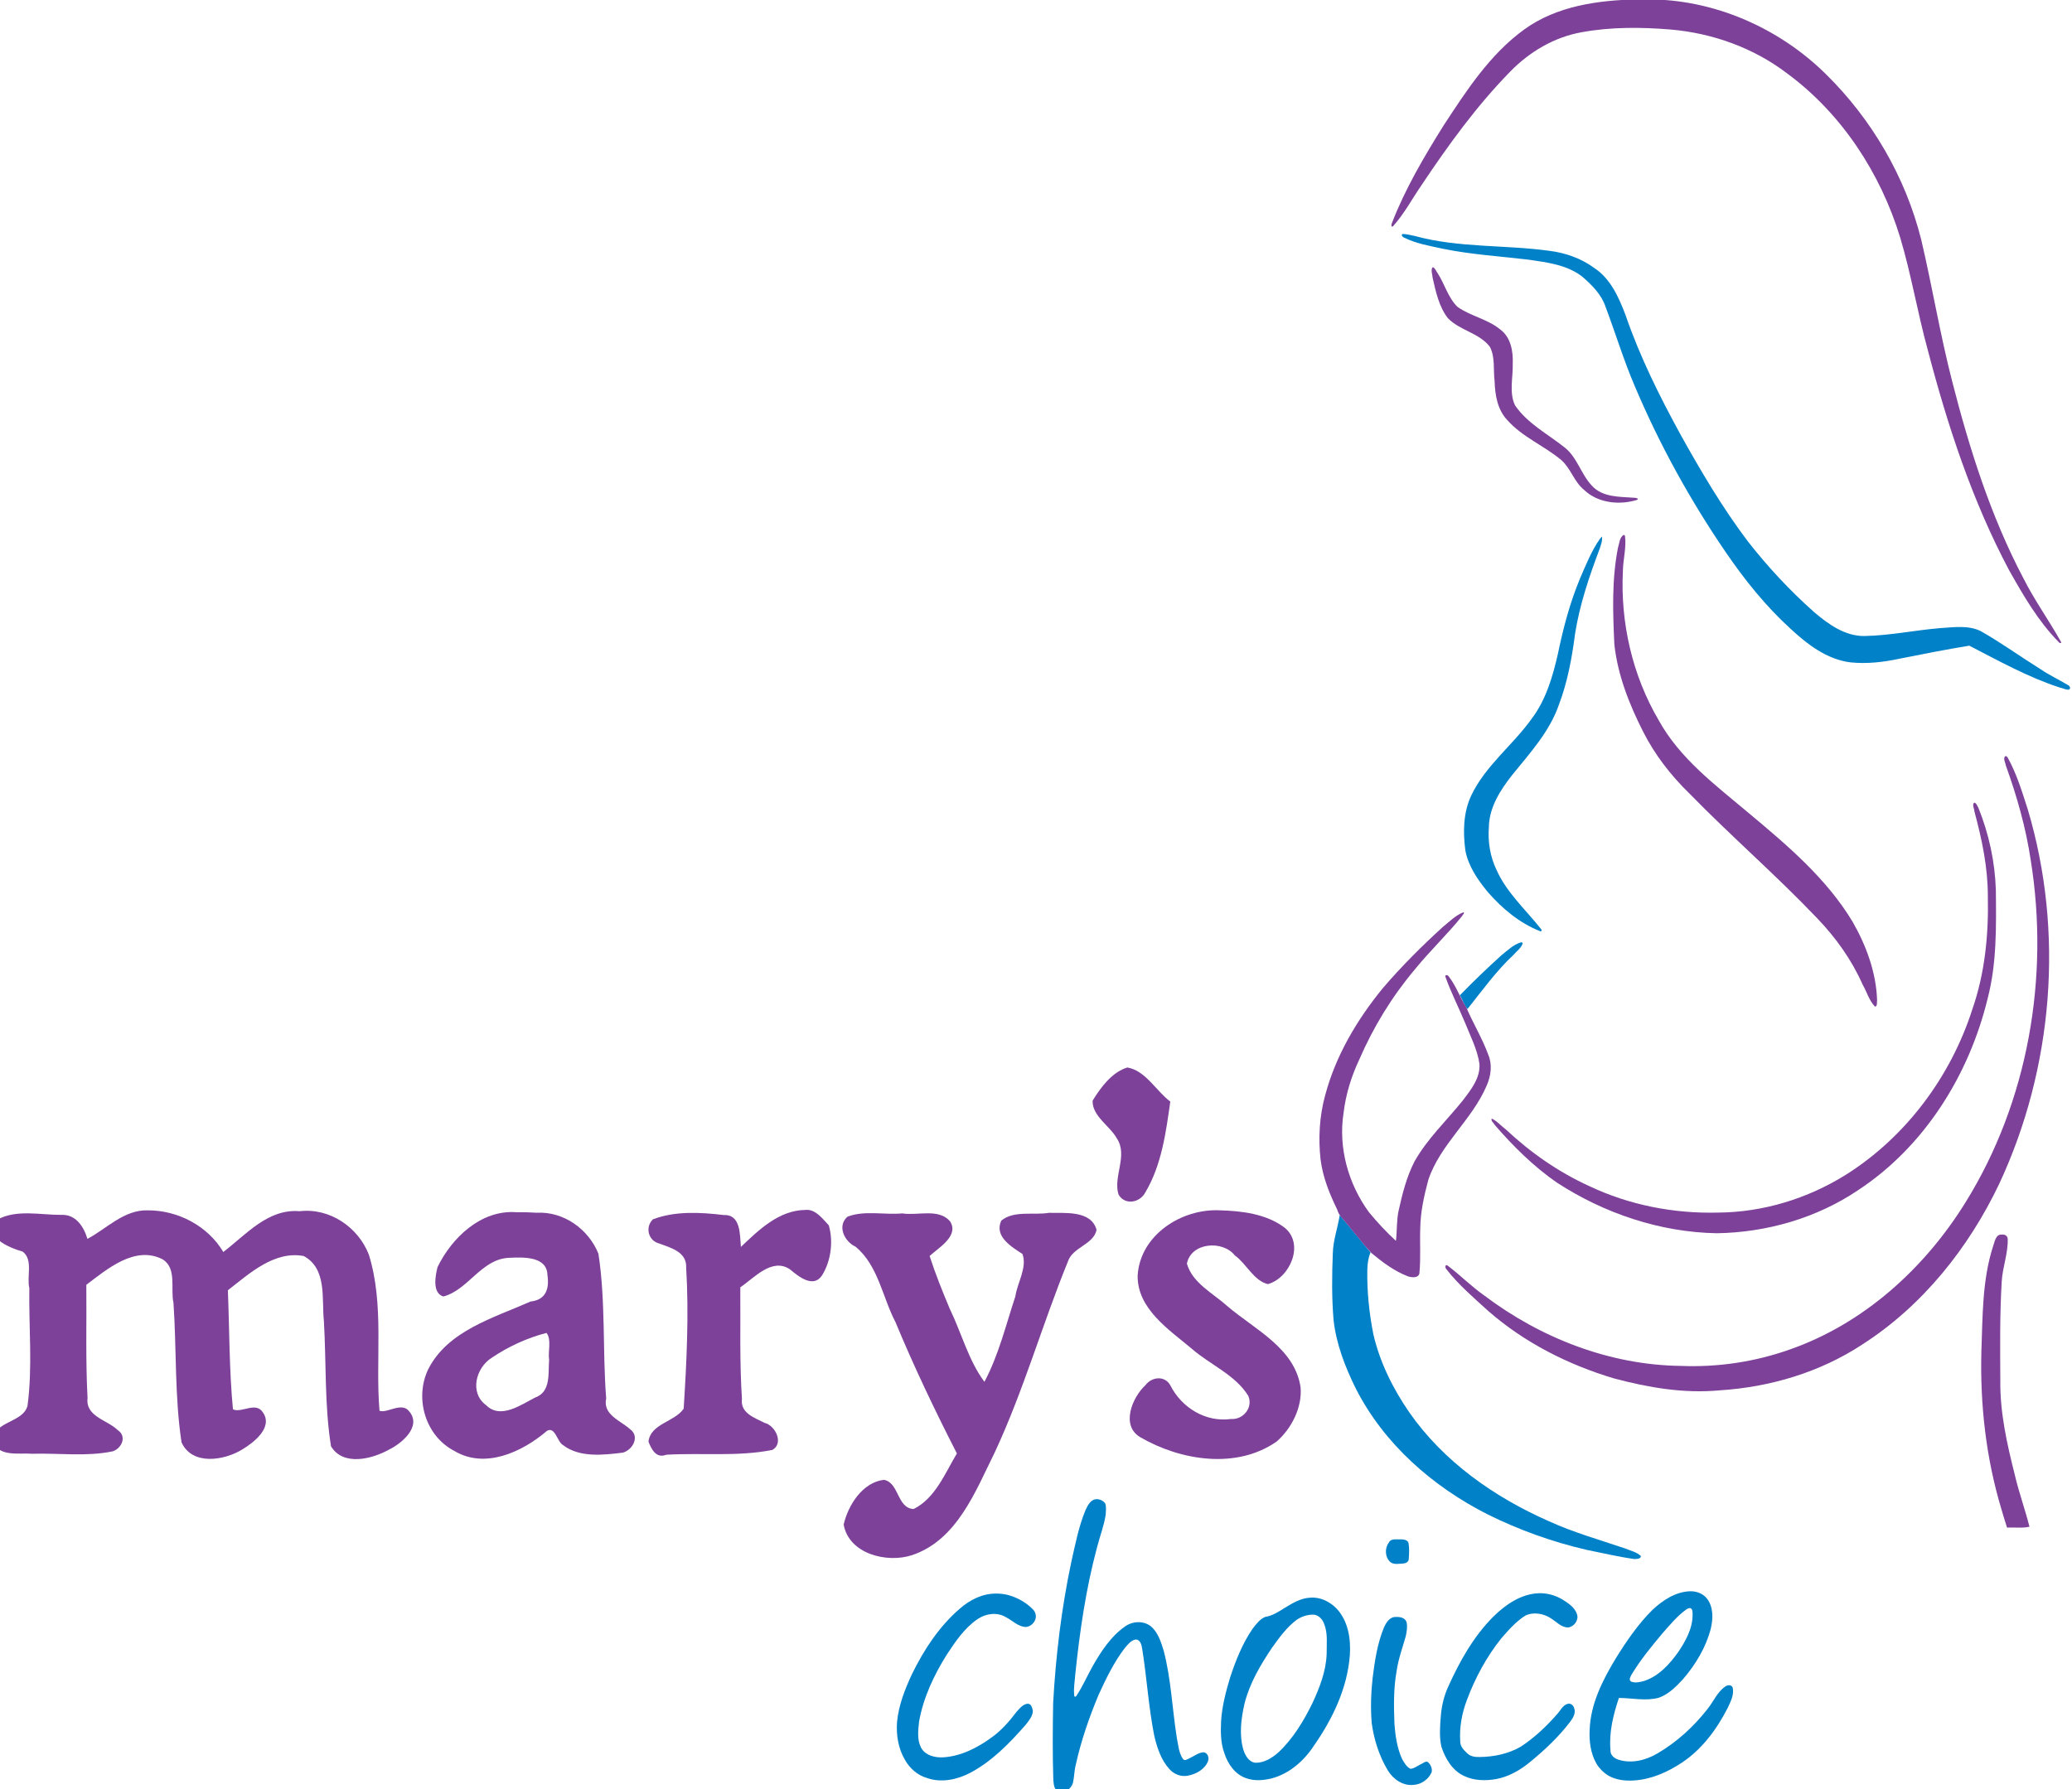 <?xml version="1.0" encoding="UTF-8" standalone="no"?>
<svg
   xmlns:dc="http://purl.org/dc/elements/1.1/"
   xmlns:cc="http://creativecommons.org/ns#"
   xmlns:rdf="http://www.w3.org/1999/02/22-rdf-syntax-ns#"
   xmlns:svg="http://www.w3.org/2000/svg"
   xmlns="http://www.w3.org/2000/svg"
   viewBox="0 0 220 190"
   height="190"
   width="220"
   id="svg5042"
   version="1.1">
  <defs
     id="defs5046" />
  <g
     transform="matrix(0.146,0,0,0.146,295.167,34.444)"
     id="g5119">
    <g
       id="g5042">
      <path
         id="path5072"
         d="m -585.955,347.947 c -1.807,1.368 0.163,4.506 0.135,6.359 5.43,20.115 9.816,40.678 9.773,61.614 0.627,27.749 -2.07,55.814 -11.216,82.154 -15.679,49 -48.255,92.896 -91.882,120.426 -27.825,17.418 -60.32,27.413 -93.221,27.618 -32.103,0.814 -64.402,-5.467 -93.471,-19.243 -22.379,-10.177 -42.733,-24.379 -60.642,-41.159 -3.431,-2.576 -6.483,-6.187 -10.342,-7.989 -0.948,1.544 1.637,3.413 2.29,4.761 13.442,15.513 28.208,30.16 45.143,41.86 34.399,22.368 74.944,36.033 116.108,36.793 36.336,-0.547 72.715,-10.982 102.945,-31.368 48.169,-31.695 80.637,-83.732 94.117,-139.254 6.738,-25.69 6.26,-52.512 6.009,-78.858 -0.618,-20.536 -5.023,-41.005 -12.732,-60.03 -0.776,-1.186 -1.366,-3.497 -3.015,-3.683 z"
         style="opacity:1;fill:#7d4199;fill-opacity:1;fill-rule:evenodd;stroke:none;stroke-width:9.703;stroke-linecap:round;stroke-linejoin:round;stroke-miterlimit:4;stroke-dasharray:none;stroke-dashoffset:0;stroke-opacity:1;paint-order:stroke fill markers" />
      <path
         id="path5083"
         d="m -563.12,314.035 c -2.305,1.425 -0.062,4.857 0.143,6.834 8.09,22.412 14.63,45.424 18.143,69.025 13.652,85.034 -1.856,175.454 -47.533,248.92 -29.754,48.005 -74.132,88.242 -127.967,106.977 -25.322,8.967 -52.303,12.942 -79.14,11.841 -51.599,-0.633 -101.803,-20.266 -142.736,-51.163 -9.42,-6.616 -17.544,-14.868 -26.694,-21.792 -2.033,-1.39 -1.973,1.825 -0.835,2.714 8.833,11.339 19.888,20.765 30.493,30.402 26.246,22.922 58.046,39.029 91.329,48.944 25.031,6.678 51.047,11.147 77.016,8.656 36.509,-2.327 72.715,-13.08 103.405,-33.241 43.938,-28.13 77.647,-70.456 99.893,-117.306 39.176,-84.205 47.202,-182.891 20.597,-272.003 -4.138,-12.842 -8.076,-25.974 -14.66,-37.803 -0.382,-0.399 -0.808,-1.083 -1.455,-1.005 z"
         style="opacity:1;fill:#7d4199;fill-opacity:1;fill-rule:evenodd;stroke:none;stroke-width:9.703;stroke-linecap:round;stroke-linejoin:round;stroke-miterlimit:4;stroke-dasharray:none;stroke-dashoffset:0;stroke-opacity:1;paint-order:stroke fill markers" />
      <path
         id="path5085"
         d="m -565.737,662.138 c -4.755,-0.521 -5.309,5.474 -6.57,8.69 -7.919,24.699 -7.483,50.924 -8.449,76.554 -0.98,38.709 3.443,77.639 14.661,114.757 1.299,4.373 2.582,8.795 4.012,13.102 5.375,-0.276 11.112,0.567 16.314,-0.619 -3.243,-12.79 -7.808,-25.276 -10.772,-38.168 -5.621,-22.224 -10.679,-44.83 -10.432,-67.888 -0.126,-24.058 -0.423,-48.164 1.014,-72.188 0.564,-10.484 4.69,-20.588 4.368,-31.112 -0.093,-2.176 -2.088,-3.437 -4.148,-3.129 z"
         style="opacity:1;fill:#7d4199;fill-opacity:1;fill-rule:evenodd;stroke:none;stroke-width:9.703;stroke-linecap:round;stroke-linejoin:round;stroke-miterlimit:4;stroke-dasharray:none;stroke-dashoffset:0;stroke-opacity:1;paint-order:stroke fill markers" />
      <path
         id="path5087"
         d="m -840.92,153.212 c -3.072,1.787 -3.081,6.297 -4.123,9.359 -4.549,23.117 -3.728,46.887 -2.619,70.295 2.444,22.244 10.78,43.477 20.859,63.303 8.506,16.88 20.201,31.924 33.709,45.087 30.218,30.98 63.012,59.354 92.868,90.686 13.574,14.142 25.133,30.265 33.08,48.245 3.07,5.272 4.715,11.676 9.026,16.094 1.97,-0.026 1.248,-3.584 1.529,-4.89 -0.717,-20.024 -7.874,-39.448 -17.743,-56.711 -18.945,-31.551 -47.484,-55.681 -75.411,-79.009 -24.014,-20.231 -50.265,-39.671 -65.691,-67.717 -19.127,-32.614 -27.898,-70.944 -26.017,-108.629 0.148,-8.444 2.631,-16.919 1.537,-25.334 -0.137,-0.429 -0.507,-0.868 -1.005,-0.778 z"
         style="opacity:1;fill:#7d4199;fill-opacity:1;fill-rule:evenodd;stroke:none;stroke-width:9.703;stroke-linecap:round;stroke-linejoin:round;stroke-miterlimit:4;stroke-dasharray:none;stroke-dashoffset:0;stroke-opacity:1;paint-order:stroke fill markers" />
      <path
         id="path5089"
         d="m -830.739,-236.368 c -28.574,0.576 -58.802,4.69 -82.519,21.919 -25.021,18.133 -42.096,44.626 -58.778,70.104 -14.073,22.534 -27.673,45.624 -37.298,70.454 -0.465,0.756 -1.009,3.803 0.741,2.503 8.111,-8.975 13.806,-19.88 20.664,-29.808 19.427,-29.108 40.076,-57.683 64.617,-82.73 14.027,-14.392 32.085,-25.071 52.016,-28.574 21.226,-3.881 43.059,-3.717 64.505,-1.947 30.574,2.623 60.538,13.368 84.979,32.08 39.569,29.265 67.696,72.358 82.008,119.193 8.034,26.867 12.604,54.63 20.029,81.67 14.417,55.131 32.325,109.804 59.132,160.263 10.362,18.401 21.115,37.043 35.994,52.21 0.454,0.956 2.582,1.448 1.729,-0.134 -8.749,-15.628 -19.28,-30.23 -27.348,-46.266 -23.695,-45.034 -39.142,-93.897 -51.713,-143.054 -8.773,-34.071 -14.475,-68.83 -22.511,-103.06 -11.395,-45.583 -35.948,-87.679 -69.438,-120.555 -34.253,-33.781 -81.708,-54.495 -130.034,-54.272 -2.258,-0.032 -4.516,-0.023 -6.774,0.005 z"
         style="opacity:1;fill:#7d4199;fill-opacity:1;fill-rule:evenodd;stroke:none;stroke-width:9.703;stroke-linecap:round;stroke-linejoin:round;stroke-miterlimit:4;stroke-dasharray:none;stroke-dashoffset:0;stroke-opacity:1;paint-order:stroke fill markers" />
      <path
         id="path5091"
         d="m -979.804,-41.588 c -1.582,2.009 -0.128,5.279 -0.039,7.646 2.326,10.127 4.565,20.915 10.998,29.336 8.634,9.125 22.912,10.791 30.63,20.928 4.011,7.572 2.418,16.682 3.458,24.924 0.299,10.102 2.042,20.87 9.303,28.477 10.903,12.315 26.745,18.547 39.178,28.986 6.951,6.111 9.331,15.772 16.554,21.687 10.05,9.622 25.587,11.276 38.473,7.33 2.231,-1.015 -1.397,-1.7 -2.244,-1.592 -10.5,-0.772 -22.882,-0.242 -30.556,-8.828 -8.001,-8.418 -10.662,-20.81 -20.129,-28.027 -12.192,-9.661 -26.753,-17.218 -35.72,-30.338 -4.426,-9.322 -1.426,-20.047 -1.67,-29.935 0.405,-9.141 -1.268,-19.586 -9.184,-25.339 -9.176,-7.542 -21.463,-9.591 -31.03,-16.404 -6.856,-6.731 -9.271,-16.591 -14.431,-24.528 -1.067,-1.386 -1.785,-3.781 -3.589,-4.323 z"
         style="opacity:1;fill:#7d4199;fill-opacity:1;fill-rule:evenodd;stroke:none;stroke-width:9.703;stroke-linecap:round;stroke-linejoin:round;stroke-miterlimit:4;stroke-dasharray:none;stroke-dashoffset:0;stroke-opacity:1;paint-order:stroke fill markers" />
      <path
         id="path5127"
         d="m -1047.408,648.018 c -1.42,9.252 -4.763,18.178 -5,27.626 -0.647,16.14 -0.83,32.361 0.538,48.468 1.901,17.59 8.431,34.356 16.233,50.105 20.465,40.209 55.917,71.252 95.819,91.427 22.78,11.303 46.909,19.974 71.683,25.719 11.661,2.351 23.277,5.129 35.06,6.756 1.535,-0.026 4.779,-0.013 4.699,-2.196 -3.128,-2.988 -7.723,-3.886 -11.621,-5.56 -18.569,-6.281 -37.509,-11.617 -55.378,-19.798 -39.552,-17.424 -76.428,-43.288 -101.369,-79.06 -11.852,-17.191 -21.4,-36.301 -26.144,-56.714 -3.11,-15.584 -4.746,-31.539 -4.429,-47.44 0.157,-4.165 0.662,-8.39 2.344,-12.225 -7.491,-8.994 -14.879,-18.321 -22.434,-27.108 z"
         style="opacity:1;fill:#0081c8;fill-opacity:1;fill-rule:evenodd;stroke:none;stroke-width:6.861;stroke-linecap:round;stroke-linejoin:round;stroke-miterlimit:4;stroke-dasharray:none;stroke-dashoffset:0;stroke-opacity:1;paint-order:stroke fill markers" />
      <path
         id="path5129"
         d="m -915.509,449.526 c -5.549,1.582 -9.825,5.925 -14.273,9.397 -10.338,9.397 -20.491,19.069 -30.193,29.092 1.902,3.228 2.979,7.285 5.504,10.008 10.734,-13.495 20.855,-27.588 33.495,-39.427 2.244,-2.633 5.522,-4.828 6.623,-8.214 0.026,-0.62 -0.614,-0.936 -1.157,-0.856 z"
         style="opacity:1;fill:#0081c8;fill-opacity:1;fill-rule:evenodd;stroke:none;stroke-width:6.861;stroke-linecap:round;stroke-linejoin:round;stroke-miterlimit:4;stroke-dasharray:none;stroke-dashoffset:0;stroke-opacity:1;paint-order:stroke fill markers" />
      <path
         id="path5160"
         d="m -957.417,427.656 c -5.777,2.234 -10.265,6.911 -15.035,10.731 -15.355,14.002 -30.117,28.723 -43.631,44.521 -18.683,22.845 -34.16,48.936 -41.815,77.613 -4.249,15.344 -5.171,31.5 -3.378,47.287 1.648,12.621 6.399,24.526 11.945,35.886 0.829,2.784 2.278,5.221 4.373,7.262 6.942,8.114 13.36,16.751 20.61,24.558 8.111,6.764 16.764,13.258 26.724,17.032 2.639,0.809 7.494,1.378 8.182,-2.258 1.072,-10.912 0.217,-21.932 0.626,-32.884 0.179,-11.929 2.818,-23.696 5.879,-35.172 8.758,-25.934 31.834,-43.555 42.444,-68.531 3.088,-6.989 4.206,-15.161 1.161,-22.372 -4.322,-11.82 -10.969,-22.71 -15.879,-34.21 -4.668,-7.43 -7.576,-15.984 -13.012,-22.927 -0.52,-0.963 -2.922,-1.252 -2.309,0.388 4.085,11.507 9.721,22.42 14.393,33.702 3.888,9.699 8.859,19.247 10.374,29.672 0.702,10.22 -6.172,18.8 -11.995,26.469 -11.796,14.708 -25.828,27.85 -35.167,44.38 -5.795,11.188 -8.889,23.565 -11.6,35.801 -1.61,7.23 -1.081,14.949 -1.983,22.087 -6.949,-6.405 -13.49,-13.414 -19.522,-20.726 -15.108,-20.581 -22.531,-47.054 -18.537,-72.443 1.59,-13.459 5.638,-26.494 11.407,-38.737 10.249,-23.661 23.808,-45.871 40.453,-65.584 10.824,-13.389 23.406,-25.236 34.204,-38.636 0.173,-0.539 2.384,-2.634 1.086,-2.908 z"
         style="opacity:1;fill:#7d4199;fill-opacity:1;fill-rule:evenodd;stroke:none;stroke-width:6.861;stroke-linecap:round;stroke-linejoin:round;stroke-miterlimit:4;stroke-dasharray:none;stroke-dashoffset:0;stroke-opacity:1;paint-order:stroke fill markers" />
      <path
         id="path5168"
         d="m -1001.534,-65.722 c -1.599,0.347 -0.14,2.303 0.819,2.554 8.883,4.527 18.93,6.107 28.58,8.24 20.516,4.179 41.44,5.435 62.186,7.904 13.423,1.968 27.907,3.723 38.942,12.331 6.981,6.06 13.883,12.856 16.905,21.839 7.333,19.436 13.321,39.381 21.57,58.475 17.937,42.307 40.278,82.747 66.233,120.658 13.549,19.761 28.632,38.58 46.355,54.774 12.363,11.514 26.724,22.718 44.029,24.833 11.867,1.215 23.789,-0.126 35.403,-2.625 16.949,-3.377 33.91,-6.719 50.968,-9.521 21.477,11.066 42.758,22.968 65.818,30.465 2.172,0.367 4.411,1.774 6.589,1.526 1.767,-0.811 0.597,-2.799 -0.701,-3.38 -6.546,-3.908 -13.503,-7.146 -19.819,-11.463 -14.589,-9.086 -28.549,-19.205 -43.496,-27.697 -9.084,-4.487 -19.632,-2.823 -29.353,-2.232 -18.491,1.503 -36.775,5.442 -55.355,5.769 -14.104,0.132 -26.182,-8.591 -36.448,-17.336 -17.674,-15.663 -33.852,-33.057 -48.395,-51.665 -18.361,-24.357 -33.905,-50.705 -48.725,-77.322 -15.376,-28.128 -29.763,-56.941 -40.157,-87.328 -4.896,-12.751 -10.81,-26.271 -22.674,-34.045 -9.583,-7.062 -21.067,-11.076 -32.825,-12.521 -32.472,-4.457 -65.867,-2.04 -97.722,-10.778 -2.879,-0.593 -5.775,-1.361 -8.724,-1.454 z"
         style="opacity:1;fill:#0081c8;fill-opacity:1;fill-rule:evenodd;stroke:none;stroke-width:6.861;stroke-linecap:round;stroke-linejoin:round;stroke-miterlimit:4;stroke-dasharray:none;stroke-dashoffset:0;stroke-opacity:1;paint-order:stroke fill markers" />
      <path
         id="path5179"
         d="m -858.145,156.015 c -6.184,8.798 -10.167,18.933 -14.438,28.749 -7.399,17.664 -12.264,36.241 -16.144,54.958 -3.752,16.455 -8.581,33.175 -18.848,46.875 -13.81,19.474 -33.885,34.363 -44.23,56.278 -5.76,12.321 -5.98,26.467 -4.228,39.723 2.127,11.618 9.152,21.677 16.545,30.611 10.366,11.822 22.876,22.304 37.615,28.132 1.215,0.693 1.783,-0.701 0.869,-1.478 -11.064,-14.047 -24.928,-26.36 -32.329,-42.969 -4.655,-9.642 -6.401,-20.438 -5.593,-31.084 0.202,-14.395 8.344,-27.072 16.97,-38.005 12.887,-15.948 27.275,-31.557 34.042,-51.322 6.219,-16.42 9.404,-33.771 11.635,-51.129 3.339,-21.403 10.343,-41.987 17.974,-62.187 0.847,-2.826 2.159,-5.92 1.615,-8.813 -0.485,0.553 -0.97,1.107 -1.455,1.66 z"
         style="opacity:1;fill:#0081c8;fill-opacity:1;fill-rule:evenodd;stroke:none;stroke-width:6.861;stroke-linecap:round;stroke-linejoin:round;stroke-miterlimit:4;stroke-dasharray:none;stroke-dashoffset:0;stroke-opacity:1;paint-order:stroke fill markers" />
    </g>
    <g
       id="g5029"
       transform="translate(42,-118)">
      <g
         id="g5003">
        <path
           style="opacity:1;fill:#7d4199;fill-opacity:1;fill-rule:evenodd;stroke:none;stroke-width:27.443;stroke-linecap:round;stroke-linejoin:round;stroke-miterlimit:4;stroke-dasharray:none;stroke-dashoffset:0;stroke-opacity:1;paint-order:stroke fill markers"
           d="m -1956.221,762.488 c -17.378,-0.549 -30.178,13.595 -43.91,20.741 -2.581,-8.902 -8.498,-17.95 -18.979,-17.443 -15.223,0.095 -32.715,-4.245 -46.636,3.556 -11.573,12.108 9.169,20.528 18.528,23.159 7.858,5.844 2.803,18.322 4.857,26.534 -0.431,28.486 2.459,57.334 -1.322,85.615 -3.344,12.433 -24.195,11.038 -25.017,24.758 2.544,12.9 18.968,9.357 28.334,10.136 19.468,-0.557 39.665,2.247 58.752,-1.787 6.538,-2.25 10.374,-10.97 3.485,-15.462 -7.562,-7.444 -23.511,-9.692 -21.889,-23.357 -1.491,-27.401 -0.621,-54.865 -0.89,-82.293 15.127,-11.424 35.306,-28.724 55.287,-18.628 10.783,6.335 5.764,21.617 8.094,31.755 2.286,33.768 0.781,67.991 5.851,101.464 7.736,17.136 31.224,13.244 44.311,5.095 8.15,-4.906 22.278,-15.776 15.033,-26.612 -5.154,-8.54 -15.358,0.421 -21.946,-2.461 -2.757,-28.775 -2.514,-57.761 -3.694,-86.632 15.607,-12.156 33.746,-28.9 55.17,-24.907 17.194,9.26 12.934,31.409 14.673,47.497 1.763,30.242 0.384,61.008 5.16,90.898 8.899,14.729 30.003,9.274 42.353,2.322 9.185,-4.507 23.576,-16.62 14.696,-27.505 -5.439,-7.602 -16.261,1.52 -21.794,-0.684 -3.102,-37.7 3.636,-76.857 -7.718,-113.51 -7.745,-20.042 -28.504,-34.172 -50.295,-31.616 -23.146,-1.979 -38.988,17.048 -55.56,29.655 -11.3,-18.982 -32.911,-30.35 -54.933,-30.288 z"
           id="path5058" />
        <path
           style="opacity:1;fill:#7d4199;fill-opacity:1;fill-rule:evenodd;stroke:none;stroke-width:27.443;stroke-linecap:round;stroke-linejoin:round;stroke-miterlimit:4;stroke-dasharray:none;stroke-dashoffset:0;stroke-opacity:1;paint-order:stroke fill markers"
           d="m -1688.283,763.843 c -25.508,-1.869 -46.806,18.479 -57.227,39.946 -1.601,6.507 -3.943,18.754 4.215,21.361 18.129,-4.707 27.525,-27.138 47.576,-28.129 9.826,-0.43 27.779,-1.528 28.147,12.444 1.484,10.019 -1.044,18.144 -12.329,19.363 -26.805,11.905 -60.156,21.124 -74.417,49.326 -10.03,21.026 -2.078,48.368 18.95,59.272 22.385,13.521 49.56,0.789 67.423,-14.511 5.964,-3.537 7.428,7.954 11.707,10.314 12.075,9.314 29.351,7.207 43.523,5.499 7.228,-2.017 12.566,-11.857 5.169,-17.114 -6.979,-6.282 -19.894,-10.419 -17.305,-22.341 -2.724,-35.005 -0.302,-70.539 -5.641,-105.248 -7.145,-17.847 -25.317,-30.89 -44.917,-29.792 -4.95,-0.338 -9.915,-0.469 -14.877,-0.39 z m 22.031,87.792 c 3.856,4.729 0.927,13.774 1.907,19.624 -0.836,9.659 1.523,23.174 -10.055,27.342 -10.266,5.202 -25.191,16.11 -35.724,5.641 -12.326,-8.989 -7.528,-27.288 4.081,-34.55 11.967,-8.087 25.81,-14.456 39.79,-18.057 z"
           id="path5060" />
        <path
           style="opacity:1;fill:#7d4199;fill-opacity:1;fill-rule:evenodd;stroke:none;stroke-width:27.443;stroke-linecap:round;stroke-linejoin:round;stroke-miterlimit:4;stroke-dasharray:none;stroke-dashoffset:0;stroke-opacity:1;paint-order:stroke fill markers"
           d="m -1478.004,762.18 c -19.247,0.251 -33.824,14.515 -46.86,26.895 -0.831,-8.447 0.145,-23.732 -12.476,-23.169 -16.923,-2.045 -35.519,-3.062 -51.568,3.134 -5.832,5.782 -3.332,15.655 4.779,17.61 8.411,3.142 20.018,6.111 19.45,17.5 2.046,34.128 0.359,68.566 -1.812,102.619 -6.595,9.676 -24.146,10.83 -25.594,23.988 2.213,5.599 5.577,12.394 12.919,9.501 25.63,-1.505 51.895,1.531 77.146,-3.495 8.558,-4.686 2.297,-17.793 -5.648,-19.688 -7.348,-3.762 -17.733,-7.089 -16.454,-17.44 -1.751,-27.016 -0.984,-54.12 -1.188,-81.176 9.962,-6.635 23.087,-21.956 36.167,-13.019 6.069,5.07 16.833,13.972 23.258,4.4 6.539,-10.468 8.346,-24.715 4.939,-36.433 -4.421,-4.716 -9.743,-12.016 -17.057,-11.228 z"
           id="path5062" />
        <path
           style="opacity:1;fill:#7d4199;fill-opacity:1;fill-rule:evenodd;stroke:none;stroke-width:27.443;stroke-linecap:round;stroke-linejoin:round;stroke-miterlimit:4;stroke-dasharray:none;stroke-dashoffset:0;stroke-opacity:1;paint-order:stroke fill markers"
           d="m -1300.946,764.293 c -11.095,1.884 -25.283,-1.948 -34.564,5.662 -5.341,11.438 7.363,19.014 15.398,24.268 3.605,9.865 -3.768,20.931 -5.145,30.798 -6.915,20.835 -12.191,42.884 -22.526,62.198 -11.609,-15.613 -16.7,-35.663 -25.225,-53.171 -5.297,-12.624 -10.43,-25.325 -14.625,-38.364 6.321,-5.88 21.738,-14.594 14.827,-25.289 -8.443,-9.595 -23.63,-3.856 -34.696,-5.691 -13.086,1.223 -27.546,-2.43 -39.95,2.444 -7.646,6.872 -2.061,18.08 5.953,21.783 16.463,13.55 19.56,36.8 29.065,54.911 13.466,32.47 28.643,64.189 44.637,95.482 -8.614,14.325 -15.738,32.67 -31.522,40.439 -12.191,-0.781 -10.417,-19.265 -21.556,-21.258 -15.583,1.854 -26.03,18.413 -29.274,32.54 3.82,21.416 31.492,28.25 49.707,22.251 32.83,-10.988 46.213,-46.629 60.293,-75.014 20.915,-44.884 34.406,-92.734 53.043,-138.47 3.407,-10.65 18.769,-12.347 20.872,-23.169 -3.98,-14.472 -23.492,-12.011 -34.71,-12.349 z"
           id="path5064" />
        <path
           style="opacity:1;fill:#7d4199;fill-opacity:1;fill-rule:evenodd;stroke:none;stroke-width:27.443;stroke-linecap:round;stroke-linejoin:round;stroke-miterlimit:4;stroke-dasharray:none;stroke-dashoffset:0;stroke-opacity:1;paint-order:stroke fill markers"
           d="m -1243.851,658.576 c -11.246,3.431 -19.28,14.445 -25.254,24.102 -0.348,11.313 12.525,18.276 17.596,27.431 8.379,12.404 -2.878,27.808 1.259,40.879 4.703,8.106 15.668,5.93 19.521,-1.62 11.834,-19.896 14.938,-43.484 18.128,-66.009 -10.184,-7.537 -17.979,-22.596 -31.249,-24.782 z"
           id="path5066" />
        <path
           style="opacity:1;fill:#7d4199;fill-opacity:1;fill-rule:evenodd;stroke:none;stroke-width:27.443;stroke-linecap:round;stroke-linejoin:round;stroke-miterlimit:4;stroke-dasharray:none;stroke-dashoffset:0;stroke-opacity:1;paint-order:stroke fill markers"
           d="m -1176.882,762.453 c -27.727,-1.21 -57.593,17.972 -59.464,47.381 -0.41,24.227 22.854,39.473 39.387,53.324 13.289,11.643 31.624,18.918 41.087,34.287 3.624,8.528 -3.686,17.48 -12.682,16.812 -18.297,2.508 -35.674,-8.173 -43.899,-24.268 -3.909,-7.507 -13.613,-6.59 -18.277,-0.276 -9.55,8.825 -18.037,29.246 -3.794,37.752 29.292,17.049 70.157,23.669 99.378,3.092 10.814,-9.544 18.509,-24.727 17.298,-39.304 -4.198,-28.579 -33.391,-42.106 -53.163,-59.011 -10.342,-9.363 -25.478,-16.776 -29.513,-30.992 2.928,-15.414 25.921,-17.326 34.922,-5.924 8.414,6.009 13.552,18.252 23.956,20.826 16.055,-4.429 26.995,-29.344 12.037,-41.18 -13.241,-9.969 -31.172,-12.109 -47.275,-12.515 z"
           id="path5068" />
      </g>
      <g
         id="g5012">
        <path
           style="opacity:1;fill:#0081c8;fill-opacity:1;fill-rule:evenodd;stroke:none;stroke-width:4.851;stroke-linecap:round;stroke-linejoin:round;stroke-miterlimit:4;stroke-dasharray:none;stroke-dashoffset:0;stroke-opacity:1;paint-order:stroke fill markers"
           d="m -834.891,1039.572 c -10.368,0.459 -19.552,6.534 -26.931,13.4 -10.657,10.546 -19.162,23.054 -27.024,35.76 -9.422,15.673 -18.093,32.773 -18.768,51.422 -0.465,8.577 0.673,17.457 5.034,24.997 2.007,3.324 4.903,6.159 8.145,8.279 5.689,3.409 12.452,4.177 18.958,3.754 12.532,-0.723 24.403,-6.017 34.768,-12.85 14.715,-9.715 25.517,-24.309 33.441,-39.856 2.152,-4.646 4.975,-9.826 3.571,-15.092 -1.07,-1.963 -3.627,-1.727 -5.22,-0.594 -6.022,4.059 -8.695,11.222 -13.195,16.663 -9.989,12.708 -22.173,23.852 -36.15,32.027 -8.365,4.992 -18.782,7.627 -28.306,4.641 -3.074,-0.921 -6.154,-3.386 -5.911,-6.909 -1.189,-12.956 2.055,-25.883 6.109,-38.038 9.608,0.013 19.447,2.396 28.923,-0.117 7.142,-2.5 12.682,-8.079 17.701,-13.534 9.194,-10.664 16.701,-23.132 20.243,-36.845 1.694,-7.189 1.939,-15.674 -2.812,-21.799 -2.968,-3.792 -7.871,-5.476 -12.576,-5.309 z m 0.096,12.23 c 2.122,0.127 1.984,2.881 2.036,4.436 0.164,10.104 -4.943,19.337 -10.415,27.491 -6.332,8.909 -14.206,17.639 -24.914,21.1 -2.99,0.792 -6.403,1.67 -9.368,0.425 -1.988,-1.118 -0.462,-3.603 0.278,-5.02 6.507,-10.87 14.64,-20.66 22.745,-30.362 5.376,-6.036 10.58,-12.426 17.193,-17.16 0.745,-0.442 1.556,-0.894 2.445,-0.909 z"
           id="path5193" />
        <path
           style="opacity:1;fill:#0081c8;fill-opacity:1;fill-rule:evenodd;stroke:none;stroke-width:4.851;stroke-linecap:round;stroke-linejoin:round;stroke-miterlimit:4;stroke-dasharray:none;stroke-dashoffset:0;stroke-opacity:1;paint-order:stroke fill markers"
           d="m -1339.677,1041.25 c -9.763,0.026 -18.869,4.689 -26.062,11.027 -15.067,12.987 -26.144,29.985 -34.815,47.735 -5.101,10.98 -9.624,22.526 -10.774,34.67 -0.662,9.44 0.859,19.212 5.72,27.445 3.502,6.28 9.249,11.386 16.255,13.334 10.267,3.552 21.68,1.163 31.084,-3.748 15.887,-8.36 28.61,-21.458 40.322,-34.817 2.343,-2.977 5.144,-6.182 5.411,-10.13 -0.361,-2.065 -1.002,-5.221 -3.582,-5.407 -3.584,0.184 -6.009,3.449 -8.267,5.86 -5.18,6.872 -10.889,13.441 -17.912,18.498 -10.346,7.611 -22.411,13.836 -35.427,14.645 -6.056,0.369 -13.251,-1.402 -16.236,-7.226 -2.91,-5.804 -1.972,-12.58 -1.341,-18.796 3.111,-17.399 10.774,-33.706 20.107,-48.605 6.274,-9.551 12.879,-19.42 22.488,-25.931 5.929,-4.086 14.188,-5.234 20.524,-1.406 4.68,2.397 8.709,6.728 14.19,7.178 3.566,-0.033 6.791,-3.06 7.522,-6.444 0.404,-2.399 -0.403,-4.768 -2.118,-6.476 -4.957,-5.065 -11.453,-8.622 -18.28,-10.448 -2.882,-0.684 -5.847,-1.008 -8.809,-0.959 z"
           id="path5181" />
        <path
           style="opacity:1;fill:#0081c8;fill-opacity:1;fill-rule:evenodd;stroke:none;stroke-width:4.851;stroke-linecap:round;stroke-linejoin:round;stroke-miterlimit:4;stroke-dasharray:none;stroke-dashoffset:0;stroke-opacity:1;paint-order:stroke fill markers"
           d="m -1266.434,972.572 c -4.29,0.297 -6.33,4.807 -7.929,8.195 -4.931,12.027 -7.368,24.885 -10.238,37.512 -7.144,33.736 -11.28,68.077 -13.189,102.493 -0.341,18.589 -0.476,37.196 0.111,55.781 0.363,2.989 0.238,7.26 3.641,8.536 4.504,1.877 9.425,-1.823 10.639,-6.168 1.005,-4.343 0.932,-8.877 2.074,-13.21 3.842,-17.473 9.742,-34.458 16.635,-50.951 5.384,-11.731 11.073,-23.497 18.918,-33.807 2.248,-2.558 4.591,-5.851 8.213,-6.337 3.192,0.253 4.143,4.078 4.497,6.716 3.385,20.901 4.61,42.121 8.716,62.908 2.008,8.809 4.929,17.889 11.11,24.704 3.338,3.733 8.513,5.786 13.481,4.748 5.919,-1.156 12.114,-4.487 14.495,-10.305 1.166,-2.579 -0.039,-6.278 -3.092,-6.713 -3.672,0.173 -6.726,2.699 -9.959,4.195 -1.463,0.647 -3.799,2.488 -5.129,0.649 -3.055,-4.588 -3.408,-10.351 -4.457,-15.633 -3.321,-21.026 -4.125,-42.502 -9.523,-63.166 -1.974,-6.346 -4.085,-13.289 -9.361,-17.716 -5.473,-4.239 -13.555,-3.716 -18.987,0.333 -10.109,7.187 -17.074,17.829 -23.146,28.442 -4.119,7.212 -7.315,14.973 -11.986,21.853 -0.335,0.763 -1.448,0.965 -1.524,-0.059 -0.694,-5.33 0.43,-10.725 0.772,-16.052 3.224,-30.856 7.671,-61.706 15.726,-91.706 2.012,-8.012 5.109,-15.786 6.352,-23.977 0.085,-2.67 0.567,-5.527 -0.322,-8.087 -1.402,-2.112 -4.048,-3.248 -6.538,-3.181 z"
           id="path5183" />
        <path
           style="opacity:1;fill:#0081c8;fill-opacity:1;fill-rule:evenodd;stroke:none;stroke-width:4.851;stroke-linecap:round;stroke-linejoin:round;stroke-miterlimit:4;stroke-dasharray:none;stroke-dashoffset:0;stroke-opacity:1;paint-order:stroke fill markers"
           d="m -1110.621,1044.224 c -6.992,0.191 -13.196,4.074 -19.014,7.572 -4.295,2.738 -8.749,5.593 -13.867,6.407 -3.933,1.556 -6.564,5.212 -9.108,8.421 -7.507,10.883 -12.449,23.325 -16.533,35.834 -3.103,10.264 -5.826,20.774 -6.515,31.511 -0.327,7.898 -0.387,16.021 2.422,23.537 2.547,7.871 7.925,15.495 16.098,18.128 5.803,2.042 12.215,1.497 18.1,0.09 12.971,-3.394 23.639,-12.744 30.856,-23.8 13.621,-19.5 24.381,-41.912 26.155,-65.928 0.823,-11.848 -1.236,-24.901 -9.665,-33.849 -4.872,-5.036 -11.797,-8.489 -18.931,-7.923 z m 1.095,12.361 c 4.183,-0.389 7.525,3.007 8.808,6.701 2.805,6.953 1.751,14.604 1.826,21.905 -0.442,12.501 -5.085,24.396 -10.28,35.624 -6.394,13.038 -14.032,25.808 -24.682,35.83 -4.564,4.043 -10.249,7.701 -16.548,7.676 -4.839,-0.263 -7.691,-5.161 -9.012,-9.312 -3.239,-10.978 -1.702,-22.722 0.782,-33.686 3.682,-14.757 11.535,-28.082 19.949,-40.603 5.289,-7.374 10.708,-14.964 18.052,-20.438 3.284,-2.17 7.153,-3.59 11.105,-3.697 z"
           id="path5185" />
        <path
           style="opacity:1;fill:#0081c8;fill-opacity:1;fill-rule:evenodd;stroke:none;stroke-width:4.851;stroke-linecap:round;stroke-linejoin:round;stroke-miterlimit:4;stroke-dasharray:none;stroke-dashoffset:0;stroke-opacity:1;paint-order:stroke fill markers"
           d="m -1047.75,1001.802 c -2.208,-0.122 -4.927,0.073 -5.953,2.406 -3.15,4.222 -2.767,10.739 1.27,14.245 2.586,1.897 6.067,1.067 9.037,0.936 1.96,-0.092 4.242,-1.153 4.227,-3.421 0.251,-3.854 0.499,-7.816 -0.21,-11.628 -1.287,-3.189 -5.699,-2.387 -8.371,-2.538 z"
           id="path5187" />
        <path
           style="opacity:1;fill:#0081c8;fill-opacity:1;fill-rule:evenodd;stroke:none;stroke-width:4.851;stroke-linecap:round;stroke-linejoin:round;stroke-miterlimit:4;stroke-dasharray:none;stroke-dashoffset:0;stroke-opacity:1;paint-order:stroke fill markers"
           d="m -1048.665,1058.28 c -4.406,-0.181 -7.014,4.216 -8.589,7.72 -4.781,11.63 -6.651,24.21 -8.198,36.615 -1.23,10.977 -1.573,22.099 -0.641,33.11 1.703,11.941 5.417,23.749 11.666,34.11 3.845,6.453 11.103,11.505 18.871,10.551 5.517,-0.329 10.71,-4.027 12.97,-9.029 0.754,-2.737 -0.664,-5.848 -2.768,-7.611 -1.776,-0.894 -3.433,1.088 -5.02,1.623 -2.458,1.135 -4.753,3.142 -7.523,3.357 -2.933,-1.371 -4.63,-4.513 -6.173,-7.218 -3.598,-7.938 -4.859,-16.742 -5.513,-25.376 -0.48,-12.94 -0.739,-26.006 1.619,-38.795 1.223,-8.56 4.253,-16.677 6.576,-24.963 0.733,-3.289 1.324,-6.796 0.681,-10.136 -1.034,-3.463 -4.808,-4.165 -7.956,-3.958 z"
           id="path5189" />
        <path
           style="opacity:1;fill:#0081c8;fill-opacity:1;fill-rule:evenodd;stroke:none;stroke-width:4.851;stroke-linecap:round;stroke-linejoin:round;stroke-miterlimit:4;stroke-dasharray:none;stroke-dashoffset:0;stroke-opacity:1;paint-order:stroke fill markers"
           d="m -944.612,1041.003 c -12.964,0.454 -24.282,8.308 -33.194,17.146 -14.201,14.267 -24.208,32.094 -32.447,50.306 -3.237,6.879 -5.024,14.335 -5.62,21.9 -0.557,7.402 -1.22,15.011 0.427,22.32 2.848,8.623 7.934,17.311 16.501,21.252 7.276,3.473 15.724,3.617 23.53,2.207 9.197,-1.796 17.497,-6.572 24.628,-12.524 10.564,-8.663 20.614,-18.125 28.913,-29.015 2.176,-2.848 4.422,-6.501 2.929,-10.183 -0.609,-2.053 -2.714,-3.692 -4.887,-2.885 -3.607,1.124 -5.132,5.088 -7.617,7.606 -7.748,8.839 -16.416,17.011 -26.262,23.474 -9.014,5.218 -19.585,7.418 -29.935,7.52 -3.383,0.112 -7.061,-0.403 -9.404,-3.099 -2.403,-2.145 -4.767,-4.85 -4.697,-8.281 -0.699,-10.361 1.266,-20.72 4.962,-30.378 5.988,-15.954 14.204,-31.18 24.867,-44.504 5.198,-6.041 10.618,-12.145 17.346,-16.507 5.973,-2.998 13.469,-1.652 18.882,1.951 3.915,2.459 7.489,6.651 12.465,6.59 4.229,-0.564 7.703,-5.165 6.472,-9.412 -1.571,-5.226 -6.582,-8.355 -10.95,-11.102 -5.1,-2.971 -10.996,-4.587 -16.91,-4.382 z"
           id="path5191" />
      </g>
    </g>
  </g>
</svg>
